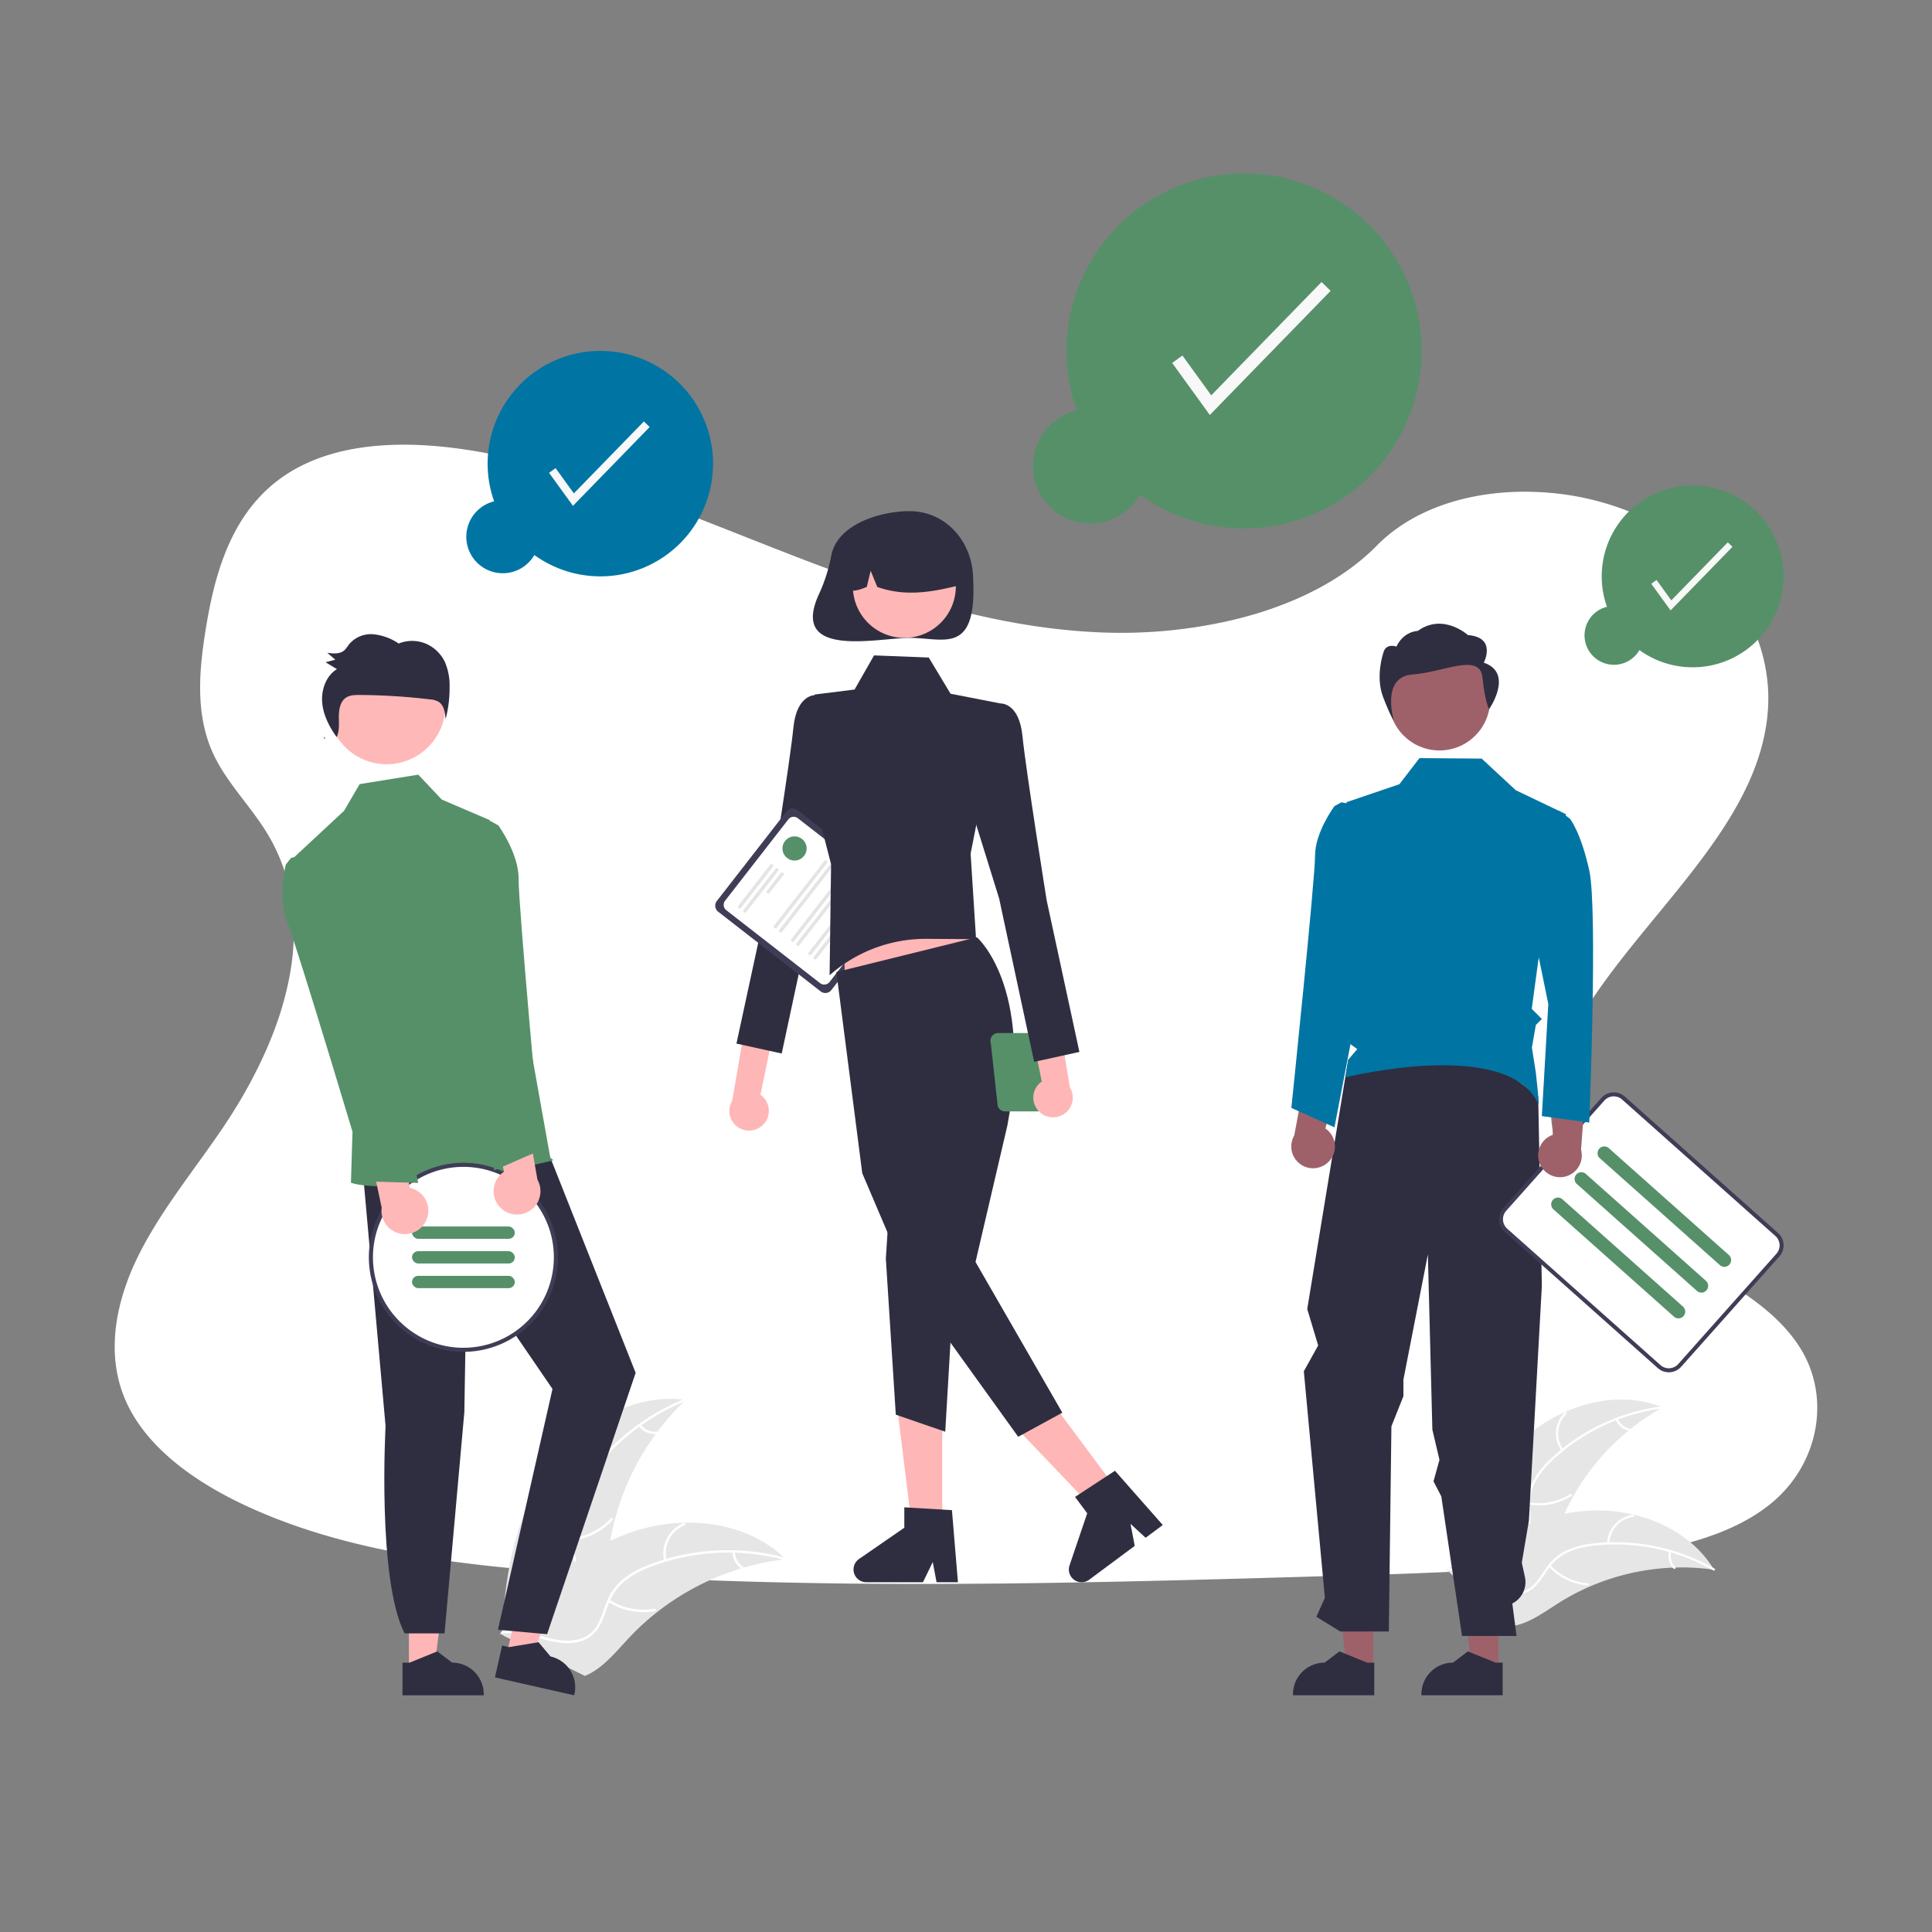 <svg xmlns="http://www.w3.org/2000/svg" xmlns:xlink="http://www.w3.org/1999/xlink" width="800" height="800" viewBox="0 0 800 800">
  <rect x="0" y="0" width="800" height="800" fill="#808080" stroke="none"/>
  <defs>
    <clipPath id="clip-_229">
      <rect width="800" height="800"/>
    </clipPath>
  </defs>
  <g id="_229" data-name="229" clip-path="url(#clip-_229)">
    <g id="Component_1_228" data-name="Component 1 – 228" transform="translate(47.512 184.133)">
      <path id="Path_168" data-name="Path 168" d="M798.2,560.6c-7.681,6.368-16.954,10.907-26.968,14.266q-2.186.747-4.434,1.4c-3.868,1.152-7.828,2.151-11.822,3.024-1.969.44-3.952.845-5.935,1.222-3.373.649-6.759,1.229-10.125,1.76-12.492,1.962-25.068,3.415-37.707,4.518q-5.845.517-11.7.929l-1.557.112-2.793.189-1.718.112c-2.612.175-5.223.328-7.828.475-10.439.587-20.893,1.013-31.346,1.4-7.681.265-15.285.489-22.924.7l-15.537.454-4.015.119-1.76.049q-6.9.209-13.812.4l-1.3.035-4.05.119-7.681.209-2.29.063-2.095.056c-48.761,1.313-97.557,2.269-146.289,1.857q-5.852-.042-11.7-.126c-36.185-.468-72.328-1.732-108.408-4.19-12.681-.866-25.445-1.913-38.14-3.359q-5.866-.663-11.7-1.445c-31.185-4.19-61.6-11.256-88.849-24.44-20.522-9.951-39.467-24.1-47.413-42.937-8.023-19.007-3.778-40.354,5.384-58.984s22.945-35.326,34.83-52.832c4.085-6.026,7.946-12.3,11.445-18.756.209-.391.426-.789.628-1.18q2.688-5.049,5.07-10.223h0q2.262-4.93,4.19-9.957.58-1.5,1.11-3c.042-.112.084-.223.119-.335s.091-.251.133-.377a129.277,129.277,0,0,0,5.265-19.461l.168-.922c.077-.44.154-.873.223-1.313s.133-.817.2-1.229h0a96.363,96.363,0,0,0,1.082-18.749v-.7a79.561,79.561,0,0,0-1.047-9.587h0c-.042-.272-.084-.538-.14-.8a75.079,75.079,0,0,0-3.68-13.337c-.07-.189-.147-.384-.223-.58a.784.784,0,0,0-.1-.258c-.524-1.334-1.082-2.653-1.7-3.973h0c-.1-.223-.209-.454-.314-.7h0c-.2-.426-.4-.852-.621-1.271h0q-1.473-3.01-3.282-5.942c-1.4-2.325-2.982-4.6-4.609-6.836l-.23-.314-.189-.265c-2.137-2.912-4.371-5.775-6.55-8.666-1.711-2.255-3.387-4.525-4.958-6.836l-.279-.419a69.654,69.654,0,0,1-5.083-8.749c-.293-.621-.58-1.243-.845-1.871-.475-1.1-.915-2.214-1.306-3.331-5.363-15.153-3.736-31.7-1.159-47.483,3.82-23.448,10.928-48.719,32.931-63.355,19.21-12.785,45.207-14.28,69.828-11.172,3.945.489,7.849,1.1,11.7,1.795l2.095.4c31.143,5.97,60.6,16.542,89.687,27.861,6.794,2.646,13.575,5.335,20.348,8.009Q384.373,165,392.32,168.1q9.182,3.575,18.5,6.983,5.824,2.137,11.7,4.19,9.42,3.275,18.965,6.222,6.759,2.095,13.589,3.945c21.647,5.893,43.852,9.978,66.581,10.767a203.394,203.394,0,0,0,51.54-4.776c3.945-.894,7.856-1.92,11.7-3.079a152.22,152.22,0,0,0,15.781-5.719c12.995-5.586,24.677-12.96,33.922-22.345l.077-.077c13.693-13.889,33.769-20.948,54.8-22.128a114.611,114.611,0,0,1,11.7-.063,116.1,116.1,0,0,1,42.372,9.916c33.266,15.083,54.78,47.015,53.16,78.905-2.353,46.422-47.106,82.055-73.808,122.667-1.885,2.863-3.68,5.817-5.349,8.833-.615,1.1-1.2,2.214-1.774,3.331-6.578,12.848-10.53,26.723-8.379,40.053a42.77,42.77,0,0,0,1.7,6.92c.328.985.7,1.969,1.11,2.947A54.81,54.81,0,0,0,724.093,434.6a94.977,94.977,0,0,0,8.54,6.941c24.915,18.113,61,29.537,76.943,54.284C822.913,516.348,817.983,544.174,798.2,560.6Z" transform="translate(-112.078 -122.422)" fill="#fff"/>
    </g>
    <g id="Group_409" data-name="Group 409" transform="translate(13.512 211.659)">
      <path id="Path_5966" data-name="Path 5966" d="M900.327,614.071c15.467-13.938,38.474-20.946,57.772-13.131a95.93,95.93,0,0,0-43.109,49.794c-3.072,8.174-5.638,17.585-13.195,21.961-4.7,2.723-10.552,2.856-15.823,1.542s-10.1-3.95-14.871-6.559l-1.356-.031C875.833,647.737,884.86,628.009,900.327,614.071Z" transform="translate(-283.119 -229.825)" fill="#e6e6e6"/>
      <path id="Path_5967" data-name="Path 5967" d="M958.036,601.924a81.994,81.994,0,0,0-45.616,21.543,35.309,35.309,0,0,0-6.933,8.621,20.252,20.252,0,0,0-2.341,10.4c.083,3.372.559,6.811-.178,10.144a12.4,12.4,0,0,1-6.168,8.049c-3.777,2.171-8.108,2.855-12.367,3.377-4.729.58-9.65,1.107-13.744,3.759-.5.321-.966-.467-.47-.788,7.122-4.615,16.134-2.936,23.792-6.016,3.573-1.437,6.735-3.96,7.854-7.774.979-3.335.491-6.882.377-10.3a21.61,21.61,0,0,1,1.91-10.252,32.641,32.641,0,0,1,6.576-8.856,79.55,79.55,0,0,1,20.216-14.472,83.449,83.449,0,0,1,27.084-8.357c.584-.075.589.843.009.918Z" transform="translate(-283.163 -230.386)" fill="#fff"/>
      <path id="Path_5968" data-name="Path 5968" d="M925.191,619.924a12.3,12.3,0,0,1,1.356-15.872c.421-.414,1.084.22.663.635a11.391,11.391,0,0,0-1.231,14.766c.345.479-.445.947-.788.471Z" transform="translate(-292.114 -230.879)" fill="#fff"/>
      <path id="Path_5969" data-name="Path 5969" d="M909.456,648.178a23.711,23.711,0,0,0,16.943-3.393c.5-.32.967.469.47.788a24.663,24.663,0,0,1-17.638,3.494C908.649,648.963,908.877,648.074,909.456,648.178Z" transform="translate(-289.742 -237.781)" fill="#fff"/>
      <path id="Path_5970" data-name="Path 5970" d="M953.483,607.3a6.963,6.963,0,0,0,5.208,4.066c.583.1.355.987-.224.89a7.8,7.8,0,0,1-5.771-4.486.474.474,0,0,1,.159-.629.461.461,0,0,1,.629.159Z" transform="translate(-297.144 -231.413)" fill="#fff"/>
      <path id="Path_5971" data-name="Path 5971" d="M979.124,677.509c-.366-.05-.732-.1-1.1-.146a91.7,91.7,0,0,0-14.857-.755c-.384.006-.773.017-1.156.034a96.677,96.677,0,0,0-34.686,7.984,93.893,93.893,0,0,0-12.6,6.693c-5.556,3.518-11.3,7.774-17.512,9.209a16.107,16.107,0,0,1-1.963.35l-25.662-22.22c-.033-.08-.071-.154-.1-.234l-1.065-.84c.2-.146.407-.293.605-.439.115-.085.235-.165.35-.25.078-.055.157-.11.224-.164.026-.018.052-.037.073-.049.068-.054.136-.1.2-.146q1.748-1.238,3.519-2.455c.005-.006.005-.006.016-.007a138.043,138.043,0,0,1,28.747-15.452c.3-.115.614-.236.931-.341a89.59,89.59,0,0,1,14.073-3.96,79.188,79.188,0,0,1,7.936-1.109,65.861,65.861,0,0,1,20.54,1.455c13.412,3.11,25.68,10.475,32.946,21.96C978.767,676.92,978.942,677.209,979.124,677.509Z" transform="translate(-282.894 -239.178)" fill="#e6e6e6"/>
      <path id="Path_5972" data-name="Path 5972" d="M978.9,680.46A81.994,81.994,0,0,0,929.506,670.2a35.308,35.308,0,0,0-10.726,2.709,20.252,20.252,0,0,0-8.129,6.893c-1.963,2.742-3.654,5.775-6.25,7.992a12.4,12.4,0,0,1-9.771,2.713c-4.323-.541-8.193-2.6-11.908-4.749-4.125-2.384-8.371-4.926-13.237-5.273-.589-.042-.49-.954.1-.912,8.465.6,14.65,7.37,22.618,9.521,3.718,1,7.762.893,10.952-1.478,2.789-2.074,4.536-5.2,6.5-7.993a21.61,21.61,0,0,1,7.7-7.036,32.641,32.641,0,0,1,10.583-3.111,79.549,79.549,0,0,1,24.855.616,83.446,83.446,0,0,1,26.656,9.634c.512.292-.037,1.028-.546.738Z" transform="translate(-283.008 -241.854)" fill="#fff"/>
      <path id="Path_5973" data-name="Path 5973" d="M948.408,666.961A12.3,12.3,0,0,1,959.047,655.1c.585-.078.733.828.147.906a11.391,11.391,0,0,0-9.874,11.049C949.307,667.65,948.395,667.547,948.408,666.961Z" transform="translate(-296.428 -239.539)" fill="#fff"/>
      <path id="Path_5974" data-name="Path 5974" d="M919.922,680.181a23.711,23.711,0,0,0,15.571,7.492c.589.044.49.956-.1.912a24.663,24.663,0,0,1-16.187-7.829c-.4-.434.315-1.007.715-.575Z" transform="translate(-291.468 -243.757)" fill="#fff"/>
      <path id="Path_5975" data-name="Path 5975" d="M980.078,673.481a6.963,6.963,0,0,0,1.71,6.382c.407.429-.311,1-.715.575a7.8,7.8,0,0,1-1.907-7.056.474.474,0,0,1,.506-.407.461.461,0,0,1,.407.505Z" transform="translate(-301.6 -242.563)" fill="#fff"/>
      <path id="Path_5976" data-name="Path 5976" d="M415.568,627.877c12.665-19.21,35.322-33.106,58.136-30.116a106.014,106.014,0,0,0-32.254,65.249c-1.012,9.6-1.138,20.376-8,27.159-4.271,4.22-10.491,5.99-16.495,6.051s-11.906-1.413-17.729-2.878l-1.459.344C398.737,670.7,402.9,647.087,415.568,627.877Z" transform="translate(-203.262 -229.769)" fill="#e6e6e6"/>
      <path id="Path_5977" data-name="Path 5977" d="M473.7,598.218a90.614,90.614,0,0,0-42.795,35.732,39.021,39.021,0,0,0-5.017,11.149,22.381,22.381,0,0,0,.389,11.772c1.027,3.583,2.493,7.129,2.632,10.9a13.7,13.7,0,0,1-4.358,10.325c-3.435,3.373-7.878,5.31-12.288,7.053-4.9,1.936-10.013,3.868-13.653,7.844-.441.482-1.163-.231-.722-.712,6.333-6.917,16.439-7.628,23.773-13.053,3.422-2.531,6.1-6.109,6.238-10.5.119-3.839-1.39-7.5-2.461-11.116a23.881,23.881,0,0,1-.809-11.5,36.074,36.074,0,0,1,4.57-11.3,87.909,87.909,0,0,1,17.6-21.1,92.221,92.221,0,0,1,26.642-16.472C474.044,597,474.3,597.976,473.7,598.218Z" transform="translate(-203.26 -229.743)" fill="#fff"/>
      <path id="Path_5978" data-name="Path 5978" d="M440.239,631.373a13.6,13.6,0,0,1-2.965-17.352c.335-.56,1.221-.067.886.494a12.589,12.589,0,0,0,2.791,16.136c.5.417-.212,1.137-.712.722Z" transform="translate(-209.625 -232.547)" fill="#fff"/>
      <path id="Path_5979" data-name="Path 5979" d="M431.077,665.188a26.2,26.2,0,0,0,17.178-8.342c.443-.48,1.164.232.722.712a27.255,27.255,0,0,1-17.892,8.644c-.652.05-.656-.965-.008-1.014Z" transform="translate(-208.816 -239.808)" fill="#fff"/>
      <path id="Path_5980" data-name="Path 5980" d="M466.595,610.193a7.7,7.7,0,0,0,6.7,2.9c.651-.058.654.956.007,1.014a8.623,8.623,0,0,1-7.421-3.192.524.524,0,0,1-.005-.717.51.51,0,0,1,.717-.005Z" transform="translate(-214.763 -231.917)" fill="#fff"/>
      <path id="Path_5981" data-name="Path 5981" d="M514.924,674.175c-.405.048-.811.1-1.221.151a101.352,101.352,0,0,0-16.1,3.326c-.409.113-.822.233-1.227.358A106.84,106.84,0,0,0,461.5,696.2a103.751,103.751,0,0,0-11.611,10.662c-4.964,5.308-9.924,11.459-16.167,14.721a17.791,17.791,0,0,1-2,.92l-33.628-16.626c-.057-.076-.119-.145-.177-.221l-1.373-.6c.172-.211.354-.427.526-.638.1-.123.206-.242.3-.365.068-.081.137-.161.194-.238.023-.027.046-.054.065-.073.057-.077.118-.142.172-.211q1.525-1.81,3.08-3.6c0-.008,0-.008.015-.012a152.56,152.56,0,0,1,26.447-24.524c.294-.208.591-.424.9-.624a99,99,0,0,1,13.95-8.151,87.561,87.561,0,0,1,8.18-3.394,72.782,72.782,0,0,1,22.373-4.158c15.21-.4,30.379,4.059,41.346,14.322C514.374,673.645,514.647,673.9,514.924,674.175Z" transform="translate(-203.055 -240.205)" fill="#e6e6e6"/>
      <path id="Path_5982" data-name="Path 5982" d="M514.743,676.889a90.612,90.612,0,0,0-55.682,2.764,39.022,39.022,0,0,0-10.718,5.881,22.381,22.381,0,0,0-6.777,9.634c-1.337,3.479-2.3,7.193-4.461,10.287a13.7,13.7,0,0,1-9.7,5.62c-4.773.624-9.487-.5-14.057-1.767-5.075-1.4-10.324-2.94-15.624-1.957-.642.119-.789-.884-.148-1,9.221-1.71,17.718,3.807,26.84,3.891,4.256.039,8.55-1.2,11.3-4.628,2.406-2.994,3.4-6.823,4.728-10.357a23.882,23.882,0,0,1,6.276-9.667,36.074,36.074,0,0,1,10.453-6.272,87.911,87.911,0,0,1,26.755-6.256,92.221,92.221,0,0,1,31.19,2.888c.628.169.246,1.109-.378.941Z" transform="translate(-203.16 -242.53)" fill="#fff"/>
      <path id="Path_5983" data-name="Path 5983" d="M478.342,674.838a13.6,13.6,0,0,1,8.08-15.64c.6-.246,1.015.682.41.928a12.589,12.589,0,0,0-7.486,14.564c.15.635-.854.78-1,.148Z" transform="translate(-216.836 -240.226)" fill="#fff"/>
      <path id="Path_5984" data-name="Path 5984" d="M450.977,697.48a26.2,26.2,0,0,0,18.738,3.681c.643-.117.79.887.148,1a27.255,27.255,0,0,1-19.491-3.871c-.551-.353.057-1.165.6-.814Z" transform="translate(-212.126 -246.695)" fill="#fff"/>
      <path id="Path_5985" data-name="Path 5985" d="M513.492,673.57a7.7,7.7,0,0,0,3.6,6.35c.555.346-.054,1.158-.6.814a8.623,8.623,0,0,1-4-7.016.524.524,0,0,1,.428-.576A.51.51,0,0,1,513.492,673.57Z" transform="translate(-222.672 -242.591)" fill="#fff"/>
      <path id="Path_5986" data-name="Path 5986" d="M524.85,445.169a8.109,8.109,0,0,0-1.065-12.388l13.236-64.06-14.281,4.505L512.092,435.2a8.153,8.153,0,0,0,12.758,9.97Z" transform="translate(-222.405 -191.085)" fill="#ffb6b6"/>
      <path id="Path_5987" data-name="Path 5987" d="M556.042,253.268,547.2,246.59s-7.8-.553-9.186,13.52S527.975,328.2,527.975,328.2L514.439,390.89,533.177,395l14.5-67.659,14.513-46.678Z" transform="translate(-223.003 -170.421)" fill="#2f2e41"/>
      <path id="Path_5988" data-name="Path 5988" d="M547.514,378.829l-42.433-32.994a3.164,3.164,0,0,1-.555-4.435L533.4,304.269a3.164,3.164,0,0,1,4.435-.555l42.433,32.994a3.164,3.164,0,0,1,.555,4.435l-28.871,37.131A3.164,3.164,0,0,1,547.514,378.829Z" transform="translate(-221.213 -179.974)" fill="#3f3d56"/>
      <path id="Path_5989" data-name="Path 5989" d="M547.994,376.125l-38.834-30.2a2.809,2.809,0,0,1-.493-3.938l26.173-33.66a2.81,2.81,0,0,1,3.938-.493l38.834,30.2a2.809,2.809,0,0,1,.493,3.938l-26.173,33.661a2.809,2.809,0,0,1-3.938.492Z" transform="translate(-221.926 -180.684)" fill="#fff"/>
      <path id="Path_5990" data-name="Path 5990" d="M515.453,349.063a.7.7,0,0,1-.123-.984l13.2-16.981a.7.7,0,1,1,1.108.861l-13.2,16.981a.7.7,0,0,1-.984.123Z" transform="translate(-223.128 -184.674)" fill="#e4e4e4"/>
      <path id="Path_5991" data-name="Path 5991" d="M518.087,351.111a.7.7,0,0,1-.123-.985l13.2-16.981a.7.7,0,1,1,1.108.861l-13.2,16.981a.7.7,0,0,1-.984.123Z" transform="translate(-223.574 -185.02)" fill="#e4e4e4"/>
      <path id="Path_5992" data-name="Path 5992" d="M529.725,343.539a.7.7,0,0,1-.123-.984l5.723-7.361a.7.7,0,1,1,1.108.861l-5.723,7.361A.7.7,0,0,1,529.725,343.539Z" transform="translate(-225.543 -185.367)" fill="#e4e4e4"/>
      <path id="Path_5993" data-name="Path 5993" d="M533.276,356.966a.7.7,0,0,1-.123-.984L554,329.174a.7.7,0,0,1,1.108.861L534.26,356.843A.7.7,0,0,1,533.276,356.966Z" transform="translate(-226.144 -184.348)" fill="#e4e4e4"/>
      <path id="Path_5994" data-name="Path 5994" d="M535.91,359.014a.7.7,0,0,1-.123-.984l20.844-26.808a.7.7,0,0,1,1.108.861l-20.844,26.808a.7.7,0,0,1-.984.123Z" transform="translate(-226.59 -184.695)" fill="#e4e4e4"/>
      <path id="Path_5995" data-name="Path 5995" d="M541.889,363.663a.7.7,0,0,1-.123-.984l20.844-26.808a.7.7,0,1,1,1.108.861l-20.844,26.807a.7.7,0,0,1-.985.124Z" transform="translate(-227.601 -185.481)" fill="#e4e4e4"/>
      <path id="Path_5996" data-name="Path 5996" d="M544.523,365.711a.7.7,0,0,1-.123-.985l20.844-26.808a.7.7,0,1,1,1.108.861l-20.844,26.808a.7.7,0,0,1-.985.123Z" transform="translate(-228.047 -185.828)" fill="#e4e4e4"/>
      <path id="Path_5997" data-name="Path 5997" d="M550.5,370.36a.7.7,0,0,1-.123-.984l20.844-26.808a.7.7,0,1,1,1.108.861l-20.844,26.808A.7.7,0,0,1,550.5,370.36Z" transform="translate(-229.059 -186.614)" fill="#e4e4e4"/>
      <path id="Path_5998" data-name="Path 5998" d="M553.137,372.408a.7.7,0,0,1-.123-.984l20.844-26.808a.7.7,0,1,1,1.108.861l-20.844,26.808a.7.7,0,0,1-.984.123Z" transform="translate(-229.504 -186.961)" fill="#e4e4e4"/>
      <circle id="Ellipse_1372" data-name="Ellipse 1372" cx="0.288" cy="0.288" r="0.288" transform="translate(288.506 216.004)" fill="#fff"/>
      <path id="Path_5999" data-name="Path 5999" d="M560.214,173.018a69.351,69.351,0,0,1-4.948,15.794c-13.021,27.547,24.061,18.568,37.313,18.568,14.489,0,28.352,7.619,26.235-26.235-.9-14.461-11.746-26.235-26.235-26.235C580.2,154.909,562.8,160.411,560.214,173.018Z" transform="translate(-229.449 -154.909)" fill="#2f2e41"/>
      <path id="Path_6000" data-name="Path 6000" d="M449.63,498.388H437.285l-5.875-47.616h18.22Z" transform="translate(-72.993 -76.269)" fill="#ffb6b6"/>
      <path id="Path_6001" data-name="Path 6001" d="M616.027,682.422h-8.853l-1.58-8.358-4.047,8.358h-23.48a5.278,5.278,0,0,1-3-9.622l18.751-12.95V651.4l19.722,1.177Z" transform="translate(-232.875 -238.913)" fill="#2f2e41"/>
      <path id="Path_6002" data-name="Path 6002" d="M532.853,481.552l-9.906,7.367-33.127-34.7,14.62-10.873Z" transform="translate(-82.875 -75.011)" fill="#ffb6b6"/>
      <path id="Path_6003" data-name="Path 6003" d="M719,655.647l-7.1,5.283-6.255-5.764,1.74,9.122L688.542,678.3a5.278,5.278,0,0,1-8.148-5.931l7.319-21.58-5.042-6.781L699.2,633.182Z" transform="translate(-251.034 -235.831)" fill="#2f2e41"/>
      <path id="Path_6004" data-name="Path 6004" d="M404.675,235.314l58.6-9.127-11.654-35.058H404.675Z" transform="translate(-68.469 -32.338)" fill="#ffb6b6"/>
      <path id="Path_6005" data-name="Path 6005" d="M622.438,367.291s23.422,20.236,12.616,77.924L621.86,501.739l35.946,62.407-18.278,9.97-44.3-61.567L574.962,465,564.24,381.671Z" transform="translate(-231.429 -190.843)" fill="#2f2e41"/>
      <path id="Path_6006" data-name="Path 6006" d="M426.655,346.3l-1.409,21.818,4.124,64.607,20.474,7.049,3.877-66.2Z" transform="translate(-71.95 -58.593)" fill="#2f2e41"/>
      <path id="Path_6007" data-name="Path 6007" d="M577.6,226.8l22.652.884,9.028,14.986,20.6,4.021-12.3,62.2,2.261,35.406-20.509-.125a59.99,59.99,0,0,0-40.139,15.079h0l.613-45.96-8.822-34.309,1.983-35.975,16.569-2.071Z" transform="translate(-229.185 -167.074)" fill="#2f2e41"/>
      <circle id="Ellipse_1373" data-name="Ellipse 1373" cx="21.319" cy="21.319" r="21.319" transform="translate(339.641 9.826)" fill="#ffb6b6"/>
      <path id="Path_6008" data-name="Path 6008" d="M578.313,165.512a24.42,24.42,0,0,1,37.127,21.312c-10.863,2.727-22.276,4.815-33.86.652l-2.736-6.7-1.613,6.7c-3.528,1.442-7.065,2.662-10.6-.014a24.935,24.935,0,0,1,11.684-21.956Z" transform="translate(-231.831 -156.099)" fill="#2f2e41"/>
      <path id="Path_6009" data-name="Path 6009" d="M641.164,419.132l2.874,26.081a3.183,3.183,0,0,0,3.043,2.247h13.247a3.184,3.184,0,0,0,3.043-2.248l2.38-19.99A4.835,4.835,0,1,0,667,416.128a3.155,3.155,0,0,0-2.415-1.117H644.208a3.184,3.184,0,0,0-3.043,4.12Zm25,4.739,1.458-4.739a3.15,3.15,0,0,0,.048-1.685c.062,0,.121-.019.184-.019a3.452,3.452,0,1,1,0,6.9,3.408,3.408,0,0,1-1.69-.461Z" transform="translate(-244.42 -198.917)" fill="#569069"/>
      <path id="Path_6010" data-name="Path 6010" d="M662.837,438.509a8.109,8.109,0,0,1,1.128-12.383L651.055,362l14.258,4.578L675.647,428.6a8.153,8.153,0,0,1-12.81,9.905Z" transform="translate(-246.117 -189.948)" fill="#ffb6b6"/>
      <path id="Path_6011" data-name="Path 6011" d="M634.04,257.422l8.846-6.677s7.8-.553,9.186,13.52,10.035,68.085,10.035,68.085l13.536,62.695-18.738,4.113-14.5-67.659-14.513-46.678Z" transform="translate(-242.199 -171.124)" fill="#2f2e41"/>
      <circle id="Ellipse_1374" data-name="Ellipse 1374" cx="5.008" cy="5.008" r="5.008" transform="translate(310.486 134.659)" fill="#569069"/>
      <path id="Path_6012" data-name="Path 6012" d="M187.545,569.808H197.98l4.965-40.252h-15.4Z" transform="translate(-31.732 -89.599)" fill="#ffb6b6"/>
      <path id="Path_6013" data-name="Path 6013" d="M347.992,727.864h2.937L362.4,723.2l6.146,4.663h0a13.1,13.1,0,0,1,13.1,13.1v.427H347.992Z" transform="translate(-194.841 -251.062)" fill="#2f2e41"/>
      <path id="Path_6014" data-name="Path 6014" d="M236.221,562.094l10.18,2.3,13.709-38.17-15.024-3.392Z" transform="translate(-39.968 -88.461)" fill="#ffb6b6"/>
      <path id="Path_6015" data-name="Path 6015" d="M397.043,720.013l2.865.647,12.214-2.023,4.968,5.9h0a13.1,13.1,0,0,1,9.89,15.66l-.094.415L394.065,733.2Z" transform="translate(-202.636 -250.289)" fill="#2f2e41"/>
      <path id="Path_6016" data-name="Path 6016" d="M328.2,480.043l9.437,105.728s-3.536,63.474,7.874,85.81h16.547l8.193-91.607,1.029-61.487,35.475,51.874-22.6,99.722,20.365,1.821L441.19,563.682,400.908,462.088Z" transform="translate(-191.492 -206.882)" fill="#2f2e41"/>
      <circle id="Ellipse_1375" data-name="Ellipse 1375" cx="24.337" cy="24.337" r="24.337" transform="translate(122.255 56.117)" fill="#ffb8b8"/>
      <path id="Path_6017" data-name="Path 6017" d="M375.042,305.112l-19.966-8.567-9.719-10.309-24.28,3.916L314.635,301.2l-20.854,19.391,24.433,110.475-.74,24.129s15.638,7.04,83.456-9.169c.813-.194-.889-1.046-.889-1.046Z" transform="translate(-185.668 -177.129)" fill="#569069"/>
      <path id="Path_6018" data-name="Path 6018" d="M309.493,268.226q-.254-.347-.5-.7c-.067.141-.12.287-.2.425Z" transform="translate(-188.208 -173.964)" fill="#2f2e41"/>
      <path id="Path_6019" data-name="Path 6019" d="M358.857,227.938a15.529,15.529,0,0,0-8.125-7.849,14.825,14.825,0,0,0-11.115.01,22.388,22.388,0,0,0-10.557-3.844,11.808,11.808,0,0,0-10.065,4.272,16.434,16.434,0,0,1-1.759,2.285c-1.865,1.727-4.7,1.478-7.178,1.125l3.336,2.859-4.038,1.055,4.712,2.858c-4.559,2.737-6.632,8.71-6.084,14.135.518,5.136,3,9.833,5.962,14.007,1.182-2.5.928-5.481.908-8.292-.02-2.97.5-6.342,2.884-8,1.605-1.119,3.669-1.169,5.6-1.159a257.493,257.493,0,0,1,29.21,1.824,8.222,8.222,0,0,1,3.74,1.085c2.144,1.463,2.562,4.481,2.777,7.129a51.655,51.655,0,0,0,1.649-13.39,24.681,24.681,0,0,0-1.862-10.106Z" transform="translate(-188.057 -165.285)" fill="#2f2e41"/>
      <circle id="Ellipse_1376" data-name="Ellipse 1376" cx="38.304" cy="38.304" r="38.304" transform="translate(140.073 270.668)" fill="#fff"/>
      <path id="Path_6020" data-name="Path 6020" d="M370.381,479.674a39.36,39.36,0,0,0-5.877.442c-1,.145-1.971.333-2.933.562a39.136,39.136,0,0,0-16.59,67.926c.655.553,1.319,1.09,2.009,1.6a39.147,39.147,0,1,0,23.391-70.531Zm0,76.609a37.237,37.237,0,0,1-22.131-7.261c-.7-.511-1.37-1.038-2.026-1.6a37.431,37.431,0,0,1,16.7-65.3c.953-.2,1.906-.349,2.877-.468a37.05,37.05,0,0,1,4.579-.281,37.453,37.453,0,0,1,0,74.906Z" transform="translate(-192.003 -209.858)" fill="#3f3d56"/>
      <rect id="Rectangle_802" data-name="Rectangle 802" width="42.56" height="5.107" rx="2.554" transform="translate(199.658 301.311) rotate(180)" fill="#569069"/>
      <rect id="Rectangle_803" data-name="Rectangle 803" width="42.56" height="5.107" rx="2.554" transform="translate(199.658 311.526) rotate(180)" fill="#569069"/>
      <rect id="Rectangle_804" data-name="Rectangle 804" width="42.56" height="5.107" rx="2.554" transform="translate(199.658 321.74) rotate(180)" fill="#569069"/>
      <path id="Path_6021" data-name="Path 6021" d="M727.231,567.846H716.289l-5.206-42.207h16.15Z" transform="translate(-120.312 -88.936)" fill="#9e616a"/>
      <path id="Path_6022" data-name="Path 6022" d="M664.921,567.846H653.979l-5.206-42.207h16.15Z" transform="translate(-109.77 -88.936)" fill="#9e616a"/>
      <path id="Path_6023" data-name="Path 6023" d="M825.471,741.387H791.822v-.426a13.1,13.1,0,0,1,13.1-13.1h0l6.146-4.663,11.468,4.664h2.937Z" transform="translate(-269.935 -251.062)" fill="#2f2e41"/>
      <path id="Path_6024" data-name="Path 6024" d="M889.471,741.387H855.822v-.426a13.1,13.1,0,0,1,13.1-13.1h0l6.146-4.663,11.468,4.664h2.937Z" transform="translate(-280.763 -251.062)" fill="#2f2e41"/>
      <path id="Path_6025" data-name="Path 6025" d="M815.266,429.265l-16.63,101.262,4.526,15.09L797.223,556.3l8.721,93.856-3.54,7.794,9.891,6.1h20.127l1.068-84.968,4.972-12.475v-6.875l10.121-51.812,1.864,72.559,2.944,12.495-2.473,8.9,3.231,6.233,8.583,57.8H885.3l-1.746-13.447h0a9.938,9.938,0,0,0,5.218-11l-1.294-5.894,2.945-17.427,5.363-97.224-1.512-78.447-26.4-20.188Z" transform="translate(-270.849 -200.147)" fill="#2f2e41"/>
      <circle id="Ellipse_219" data-name="Ellipse 219" cx="20.969" cy="20.969" r="20.969" transform="translate(561.574 57.149)" fill="#9e616a"/>
      <path id="Path_6026" data-name="Path 6026" d="M806.519,469.988a8.975,8.975,0,0,0-1.437-13.687l8.154-30.835-15.709,5.284-5.335,28.471a9.024,9.024,0,0,0,14.327,10.767Z" transform="translate(-269.79 -200.686)" fill="#9e616a"/>
      <path id="Path_1101" data-name="Path 1101" d="M815.107,300.717l-3.372-.7-2.876,1.592s-8.033,10.711-8.033,20.529-9.818,104.428-9.818,104.428l17.851,8.033,14.281-74.081Z" transform="translate(-269.797 -179.461)" fill="#0075a3"/>
      <path id="Path_1104" data-name="Path 1104" d="M878.145,227.144s5.484-10.484-6.581-11.437c0,0-10.286-9.331-20.77-1.706,0,0-5.719,0-8.846,6.471,0,0-4.5-1.706-5.486,2.859,0,0-3.291,9.531,0,18.109s4.384,9.531,4.384,9.531-5.408-17.984,7.755-18.937,27.894-9.179,28.991,1.3,2.748,13.067,2.748,13.067S890.759,231.433,878.145,227.144Z" transform="translate(-277.24 -164.4)" fill="#2f2e41"/>
      <path id="Path_6027" data-name="Path 6027" d="M964.891,560.162a6.418,6.418,0,0,1-4.29-1.636l-63.458-56.487a6.471,6.471,0,0,1-.53-9.126l40.651-45.668a6.471,6.471,0,0,1,9.126-.531l63.458,56.488a6.463,6.463,0,0,1,.53,9.125l-40.652,45.667a6.419,6.419,0,0,1-4.453,2.156C965.146,560.159,965.018,560.162,964.891,560.162Z" transform="translate(-287.389 -204.005)" fill="#fff"/>
      <path id="Path_6028" data-name="Path 6028" d="M964.805,560.493a6.829,6.829,0,0,1-4.565-1.741l-63.458-56.487a6.888,6.888,0,0,1-.564-9.713l40.651-45.667a6.889,6.889,0,0,1,9.713-.565l63.458,56.488a6.88,6.88,0,0,1,.564,9.712l-40.652,45.667a6.837,6.837,0,0,1-4.74,2.294C965.077,560.489,964.941,560.493,964.805,560.493ZM942.011,446.243a5.2,5.2,0,0,0-3.9,1.746L897.46,493.657a5.224,5.224,0,0,0,.428,7.367l63.458,56.487a5.217,5.217,0,0,0,7.366-.428l40.652-45.668a5.217,5.217,0,0,0-.428-7.366l-63.458-56.488a5.2,5.2,0,0,0-3.467-1.319Z" transform="translate(-287.304 -203.921)" fill="#3f3d56"/>
      <path id="Path_6029" data-name="Path 6029" d="M996.116,521.372a2.785,2.785,0,0,1-1.858-.707l-49.812-44.341a2.8,2.8,0,0,1,3.72-4.178l49.812,44.341a2.8,2.8,0,0,1-1.862,4.885Z" transform="translate(-295.599 -208.464)" fill="#569069"/>
      <path id="Path_6030" data-name="Path 6030" d="M984.675,534.219a2.786,2.786,0,0,1-1.858-.707l-49.812-44.341a2.8,2.8,0,0,1,3.72-4.178l49.812,44.341a2.8,2.8,0,0,1-1.862,4.884Z" transform="translate(-293.664 -210.638)" fill="#569069"/>
      <path id="Path_6031" data-name="Path 6031" d="M973.239,547.067a2.783,2.783,0,0,1-1.859-.707l-49.812-44.34a2.8,2.8,0,1,1,3.72-4.178L975.1,542.181a2.8,2.8,0,0,1-1.861,4.885Z" transform="translate(-291.729 -212.812)" fill="#569069"/>
      <path id="Path_6032" data-name="Path 6032" d="M915.156,472.132a8.975,8.975,0,0,1,4.91-12.857l.054-31.895,13.821,9.148-2.17,28.885a9.024,9.024,0,0,1-16.615,6.718Z" transform="translate(-290.61 -201.01)" fill="#9e616a"/>
      <path id="Path_1100" data-name="Path 1100" d="M915.654,310.169l6.174-5.952,4.536,3.274s4.463,5.355,8.033,21.421,0,104.428,0,104.428l-19.636-2.678,2.678-46.412-8.033-39.272Z" transform="translate(-289.829 -180.171)" fill="#0075a3"/>
      <path id="Path_6033" data-name="Path 6033" d="M909.32,301.233l-20.8-9.937-14.124-13.1L848.639,278l-8.308,10.8L818.4,296.254l3.656,75.63-2.492,5.816s1.736,1.569,2.53,2.446-1.1,8.222-1.1,8.222l-1.065,7.991,2.955,2.111-3.842,4.538-.954,7.153s67.058-16.667,79.729,10.944c.67,1.459-.979-12.8-.979-12.8l-1.649-10.437,1.635-9.368,2.492-2.492-4.18-4.18,2.68-19.835Z" transform="translate(-274.379 -175.736)" fill="#0075a3"/>
      <path id="Path_6034" data-name="Path 6034" d="M354.951,498.221a9.637,9.637,0,0,0-7.065-12.979l-4.621-33.933-13.4,11.712,6.442,30.428a9.689,9.689,0,0,0,18.642,4.772Z" transform="translate(-191.774 -205.059)" fill="#ffb8b8"/>
      <path id="Path_1101-2" data-name="Path 1101" d="M295.395,326.838l-3.632.7-2.2,2.764s-3.551,13.93.494,23.664,33.3,107.587,33.3,107.587l21.009.609L328,382.821Z" transform="translate(-184.711 -183.999)" fill="#569069"/>
      <path id="Path_6035" data-name="Path 6035" d="M395.213,492.032a9.637,9.637,0,0,1,1.716-14.677l-8.364-33.209,16.8,5.872,5.367,30.636a9.689,9.689,0,0,1-15.519,11.379Z" transform="translate(-201.705 -203.847)" fill="#ffb8b8"/>
      <path id="Path_1101-3" data-name="Path 1101" d="M385.823,310.191l3.629-.709,3.067,1.746s8.489,11.6,8.365,22.142,9.22,112.242,9.22,112.242l-19.267,8.4-14.4-79.718Z" transform="translate(-199.654 -181.062)" fill="#569069"/>
    </g>
    <path id="Path_6036" data-name="Path 6036" d="M832.514,201.206a73.514,73.514,0,1,1,26.236,35,23.78,23.78,0,1,1-26.236-35Z" transform="translate(-386.644 -31.307)" fill="#569069"/>
    <path id="Path_176" data-name="Path 176" d="M497.934,347.857l-15.593-21.535,4.247-3.075,11.936,16.483L544.2,292.806l3.757,3.658Z" transform="translate(3.027 -176.029)" fill="#f8f8f8"/>
    <path id="Path_6037" data-name="Path 6037" d="M825.9,165.387a46.676,46.676,0,1,1,16.658,22.224A15.1,15.1,0,1,1,825.9,165.387Z" transform="translate(-621.294 42.211)" fill="#0075a3"/>
    <path id="Path_176-2" data-name="Path 176" d="M492.241,327.76l-9.9-13.673,2.7-1.952,7.579,10.466,29-29.794L524,295.128Z" transform="translate(-254.994 -118.303)" fill="#f8f8f8"/>
    <path id="Path_6038" data-name="Path 6038" d="M823.671,153.35a37.658,37.658,0,1,1,13.44,17.93,12.181,12.181,0,1,1-13.44-17.93Z" transform="translate(-158.264 97.909)" fill="#569069"/>
    <path id="Path_176-3" data-name="Path 176" d="M490.329,321.006l-7.988-11.031,2.176-1.575,6.114,8.444,23.4-24.038,1.924,1.874Z" transform="translate(201.417 -68.247)" fill="#f8f8f8"/>
  </g>
</svg>
